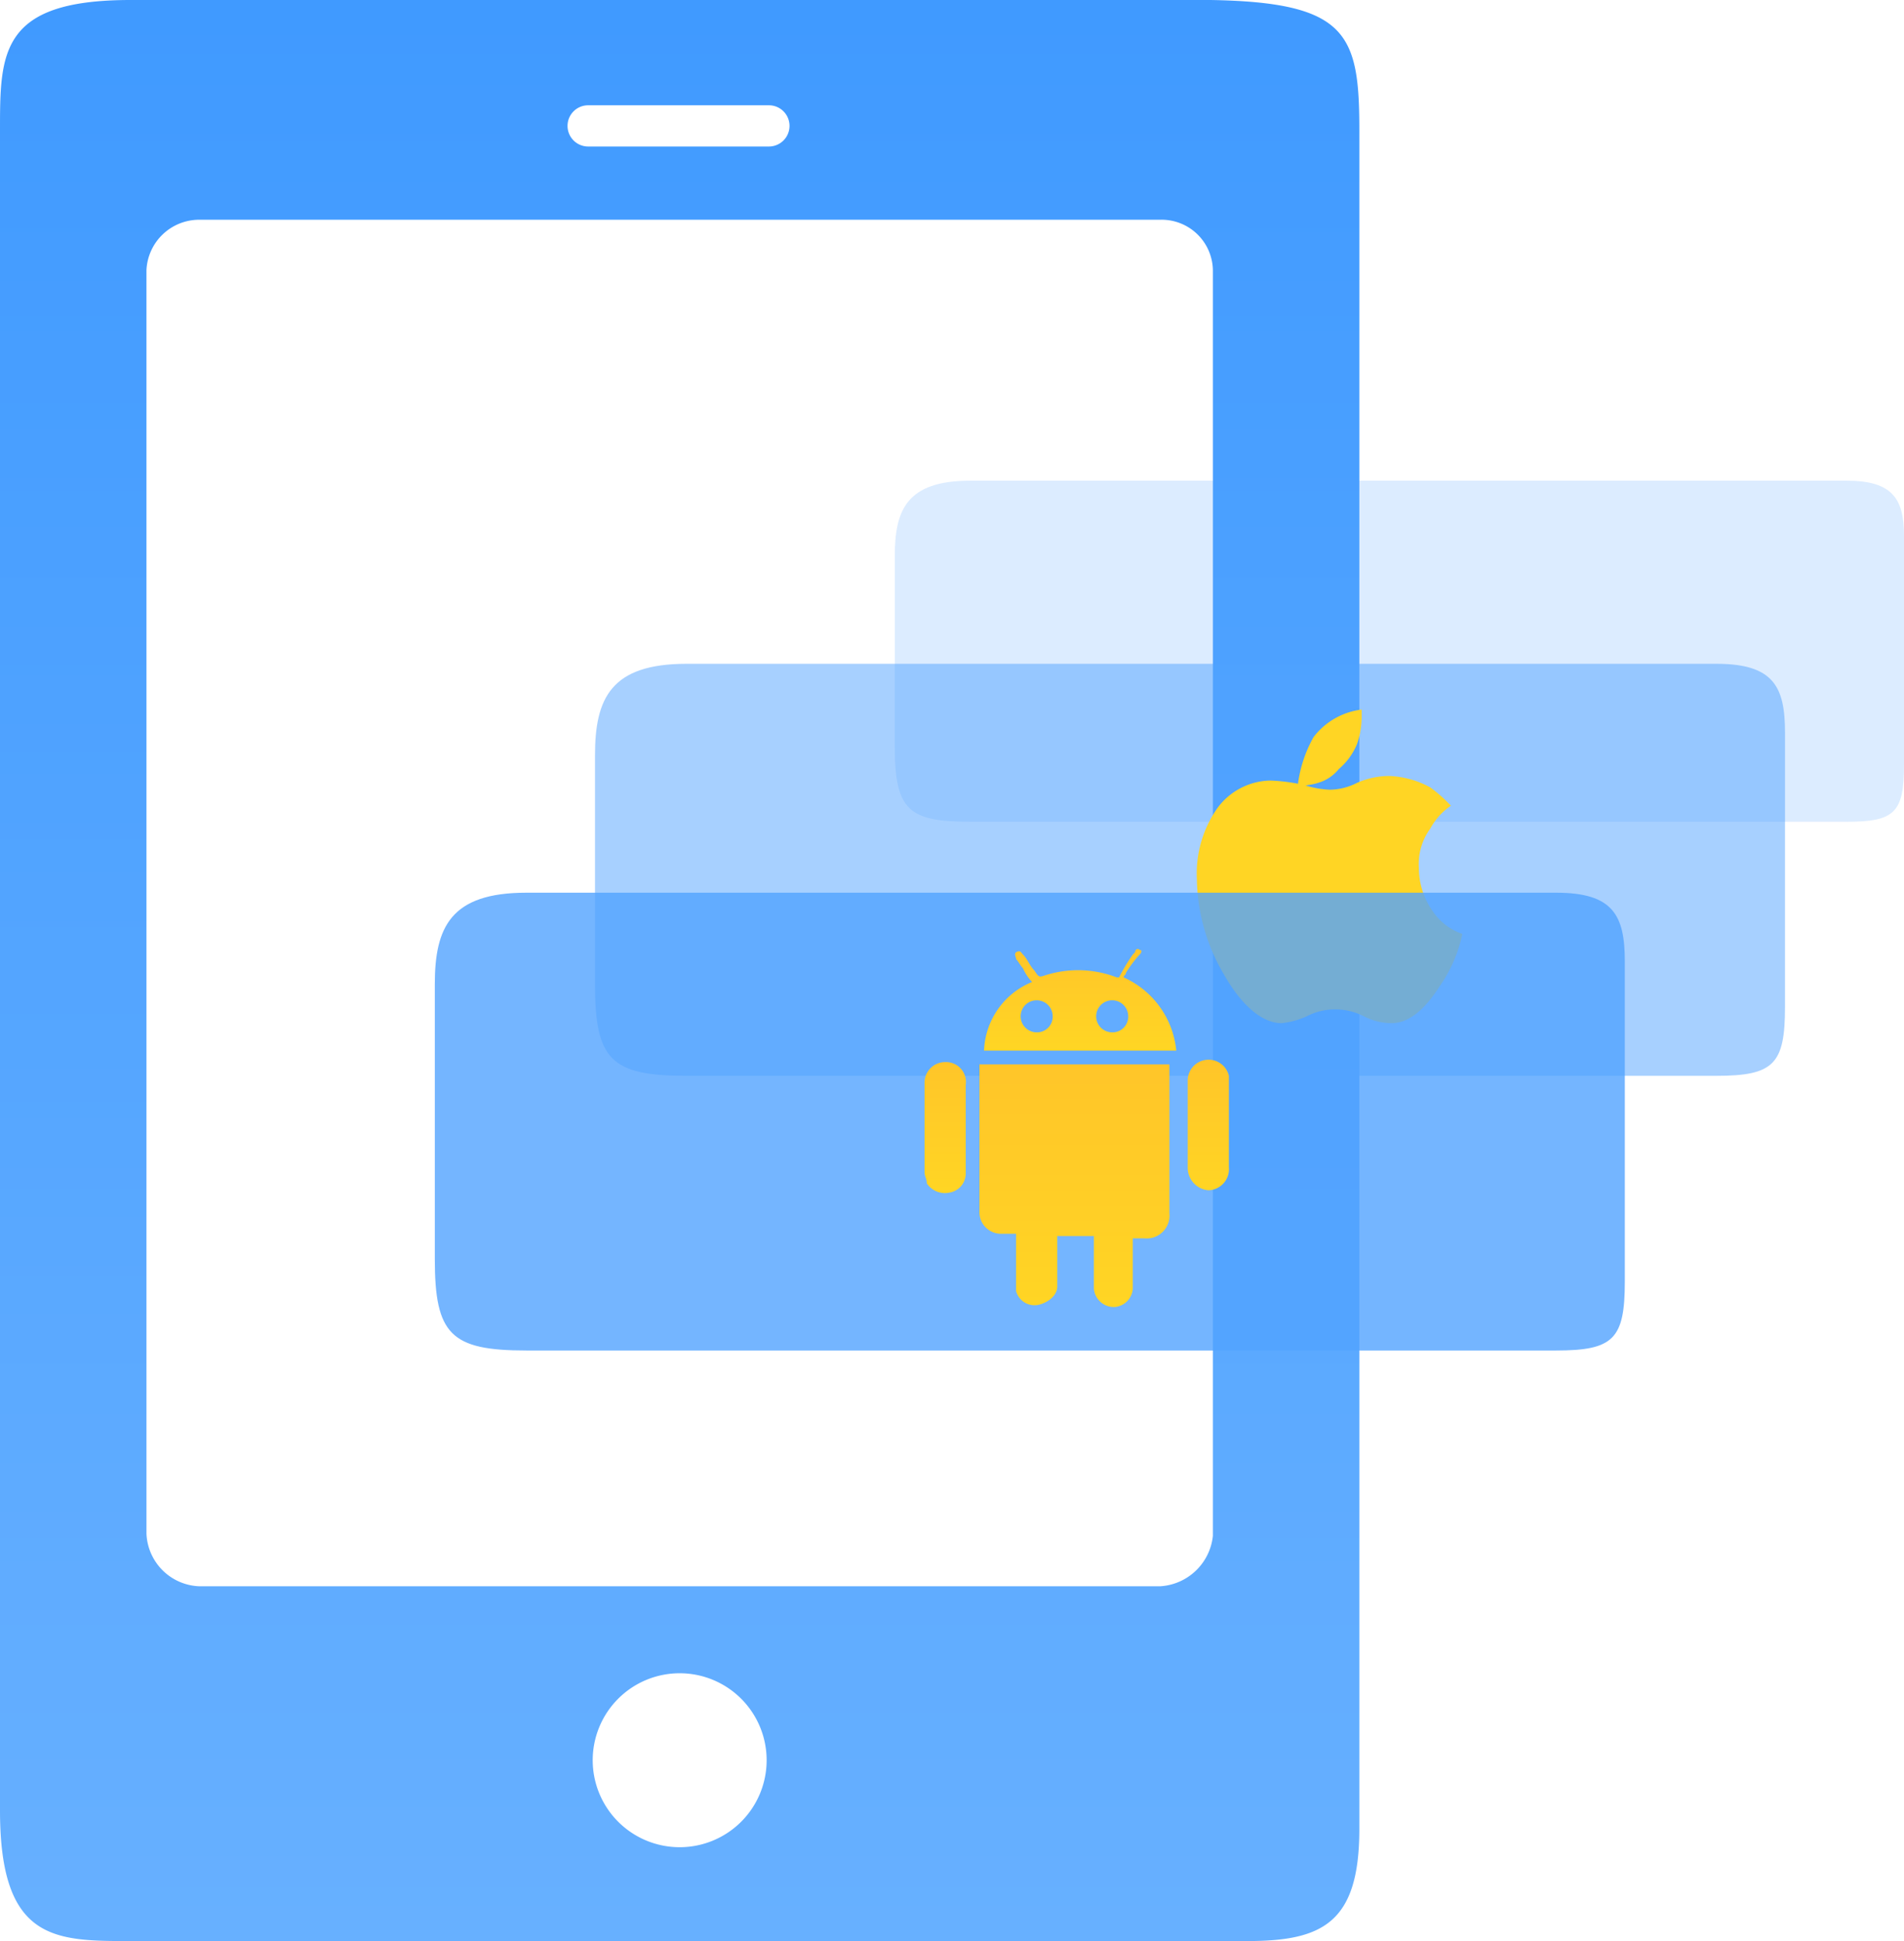 <svg xmlns="http://www.w3.org/2000/svg" xmlns:xlink="http://www.w3.org/1999/xlink" width="83.2" height="84.8" viewBox="0 0 83.2 84.8"><defs><style>.a,.c,.e{fill:#51a3ff;}.a,.b,.c,.e{fill-rule:evenodd;}.a{opacity:0.2;}.b{fill:url(#a);}.c{opacity:0.5;}.d{fill:#ffd524;}.e{opacity:0.8;}.f{fill:url(#b);}.g{fill:url(#c);}.h{fill:url(#d);}.i{fill:url(#e);}</style><linearGradient id="a" x1="0.5" y1="1" x2="0.5" gradientUnits="objectBoundingBox"><stop offset="0" stop-color="#67b0ff"/><stop offset="1" stop-color="#409aff"/></linearGradient><linearGradient id="b" x1="0.513" y1="0.983" x2="0.513" y2="-0.008" gradientUnits="objectBoundingBox"><stop offset="0" stop-color="#ffd524"/><stop offset="1" stop-color="#ffc529"/></linearGradient><linearGradient id="c" x1="0.518" y1="0.991" x2="0.518" y2="-0.013" xlink:href="#b"/><linearGradient id="d" x1="0.487" y1="1.005" x2="0.487" y2="0.013" xlink:href="#b"/><linearGradient id="e" x1="0.482" y1="0.964" x2="0.482" y2="-0.006" xlink:href="#b"/></defs><g transform="translate(-3330 1159)"><path class="a" d="M232.7,505H194.4c-2.8,0-3.3,1.3-3.3,3.3v8.3c0,2.8.6,3.3,3.3,3.3h38.3c2.1,0,2.5-.4,2.5-2.5v-10C235.2,505.8,234.7,505,232.7,505Z" transform="translate(3178 -1643)"/><path class="b" d="M205,551.1V495.8a2.242,2.242,0,0,0-2.3-2.2h-42a2.308,2.308,0,0,0-2.3,2.2V551a2.4,2.4,0,0,0,2.3,2.3h42a2.463,2.463,0,0,0,2.3-2.2v0Zm-23.3,13.6a3.8,3.8,0,1,1,3.8-3.8,3.8,3.8,0,0,1-3.8,3.8Zm3.9-76.1a.9.9,0,1,1,0,1.8h-7.9a.9.9,0,0,1,0-1.8Zm19.3-4.6H157.7c-5.7,0-5.7,2.3-5.7,5.7v73.4c0,5.7,2.4,5.7,5.7,5.7h48.8c3.3,0,4.9-.8,4.9-4.9V489.7C211.4,485.5,210.9,484.1,204.9,484Z" transform="translate(3178 -1643)"/><path class="c" d="M227,513H182c-3.3,0-4,1.5-4,4v10c0,3.3.7,4,4,4h45c2.5,0,3-.5,3-3V516C230,514,229.5,513,227,513Z" transform="translate(3178 -1643)"/><g transform="translate(3178 -1643)"><path class="d" d="M209.4,516.2a3.117,3.117,0,0,1,2.1-1.2v.4a3.6,3.6,0,0,1-.2,1.1,2.836,2.836,0,0,1-.8,1.1,1.8,1.8,0,0,1-.9.6c-.3.1-.6.1-.9.2a5.678,5.678,0,0,1,.7-2.2Z"/><path class="d" d="M214.9,527.1c-.7,1.1-1.4,1.6-2.1,1.6a2.662,2.662,0,0,1-1.2-.3,2.768,2.768,0,0,0-1.3-.3,2.662,2.662,0,0,0-1.2.3,3.544,3.544,0,0,1-1.1.3c-.8,0-1.7-.7-2.5-2.1a8.4,8.4,0,0,1-1.2-4.2,4.964,4.964,0,0,1,.9-3.1,2.935,2.935,0,0,1,2.3-1.2,7.716,7.716,0,0,1,1.5.2,4.254,4.254,0,0,0,1.1.2,2.662,2.662,0,0,0,1.2-.3,3.529,3.529,0,0,1,1.4-.3,4.075,4.075,0,0,1,1.8.5,6.47,6.47,0,0,1,.9.8,2.836,2.836,0,0,0-.9,1,2.618,2.618,0,0,0-.5,1.7,3.292,3.292,0,0,0,.6,1.9,2.56,2.56,0,0,0,1.3,1,6.134,6.134,0,0,1-1,2.3Z"/><path class="d" d="M210.2,527.1"/></g><path class="e" d="M220,523H175c-3.3,0-4,1.5-4,4v12c0,3.3.7,4,4,4h45c2.5,0,3-.5,3-3V526C223,524,222.5,523,220,523Z" transform="translate(3178 -1643)"/><g transform="translate(3178 -1643)"><path class="f" d="M193.3,530.4a.9.9,0,0,0-.9.9v3.9c0,.2.1.3.1.5a.951.951,0,0,0,1,.4.849.849,0,0,0,.7-.8v-2h0v-1.9A.871.871,0,0,0,193.3,530.4Z"/><path class="g" d="M194.8,530.5v6.4a.945.945,0,0,0,1,1h.6v2.5a.832.832,0,0,0,1,.6c.4-.1.8-.4.8-.8V538h1.6v2.3a.876.876,0,0,0,.9.8.86.86,0,0,0,.8-.8v-2.2h.5a1,1,0,0,0,1.1-1.1v-6.5h-8.4Z"/><path class="h" d="M205.7,531.3V531a.912.912,0,0,0-1.8.2V535a.987.987,0,0,0,.9,1,.923.923,0,0,0,.9-1v-1.9Q205.7,532.35,205.7,531.3Z"/><path class="i" d="M201.1,526.7c0-.1.1-.1.1-.2a5.547,5.547,0,0,1,.6-.8c.1-.1.1-.2,0-.2-.1-.1-.2,0-.2.1l-.1.1a8.793,8.793,0,0,0-.6,1h-.1a4.714,4.714,0,0,0-3.1-.1c-.3.1-.3.1-.5-.2-.2-.2-.3-.5-.5-.7-.1-.1-.1-.2-.3-.1-.1.1,0,.2,0,.3.1.1.2.3.3.4a2.091,2.091,0,0,0,.4.6,3.37,3.37,0,0,0-2.1,3h8.4A3.914,3.914,0,0,0,201.1,526.7Zm-3.8,2.4a.7.7,0,1,1,.7-.7A.684.684,0,0,1,197.3,529.1Zm3.3,0a.7.7,0,1,1,.7-.7A.684.684,0,0,1,200.6,529.1Z"/></g></g></svg>
